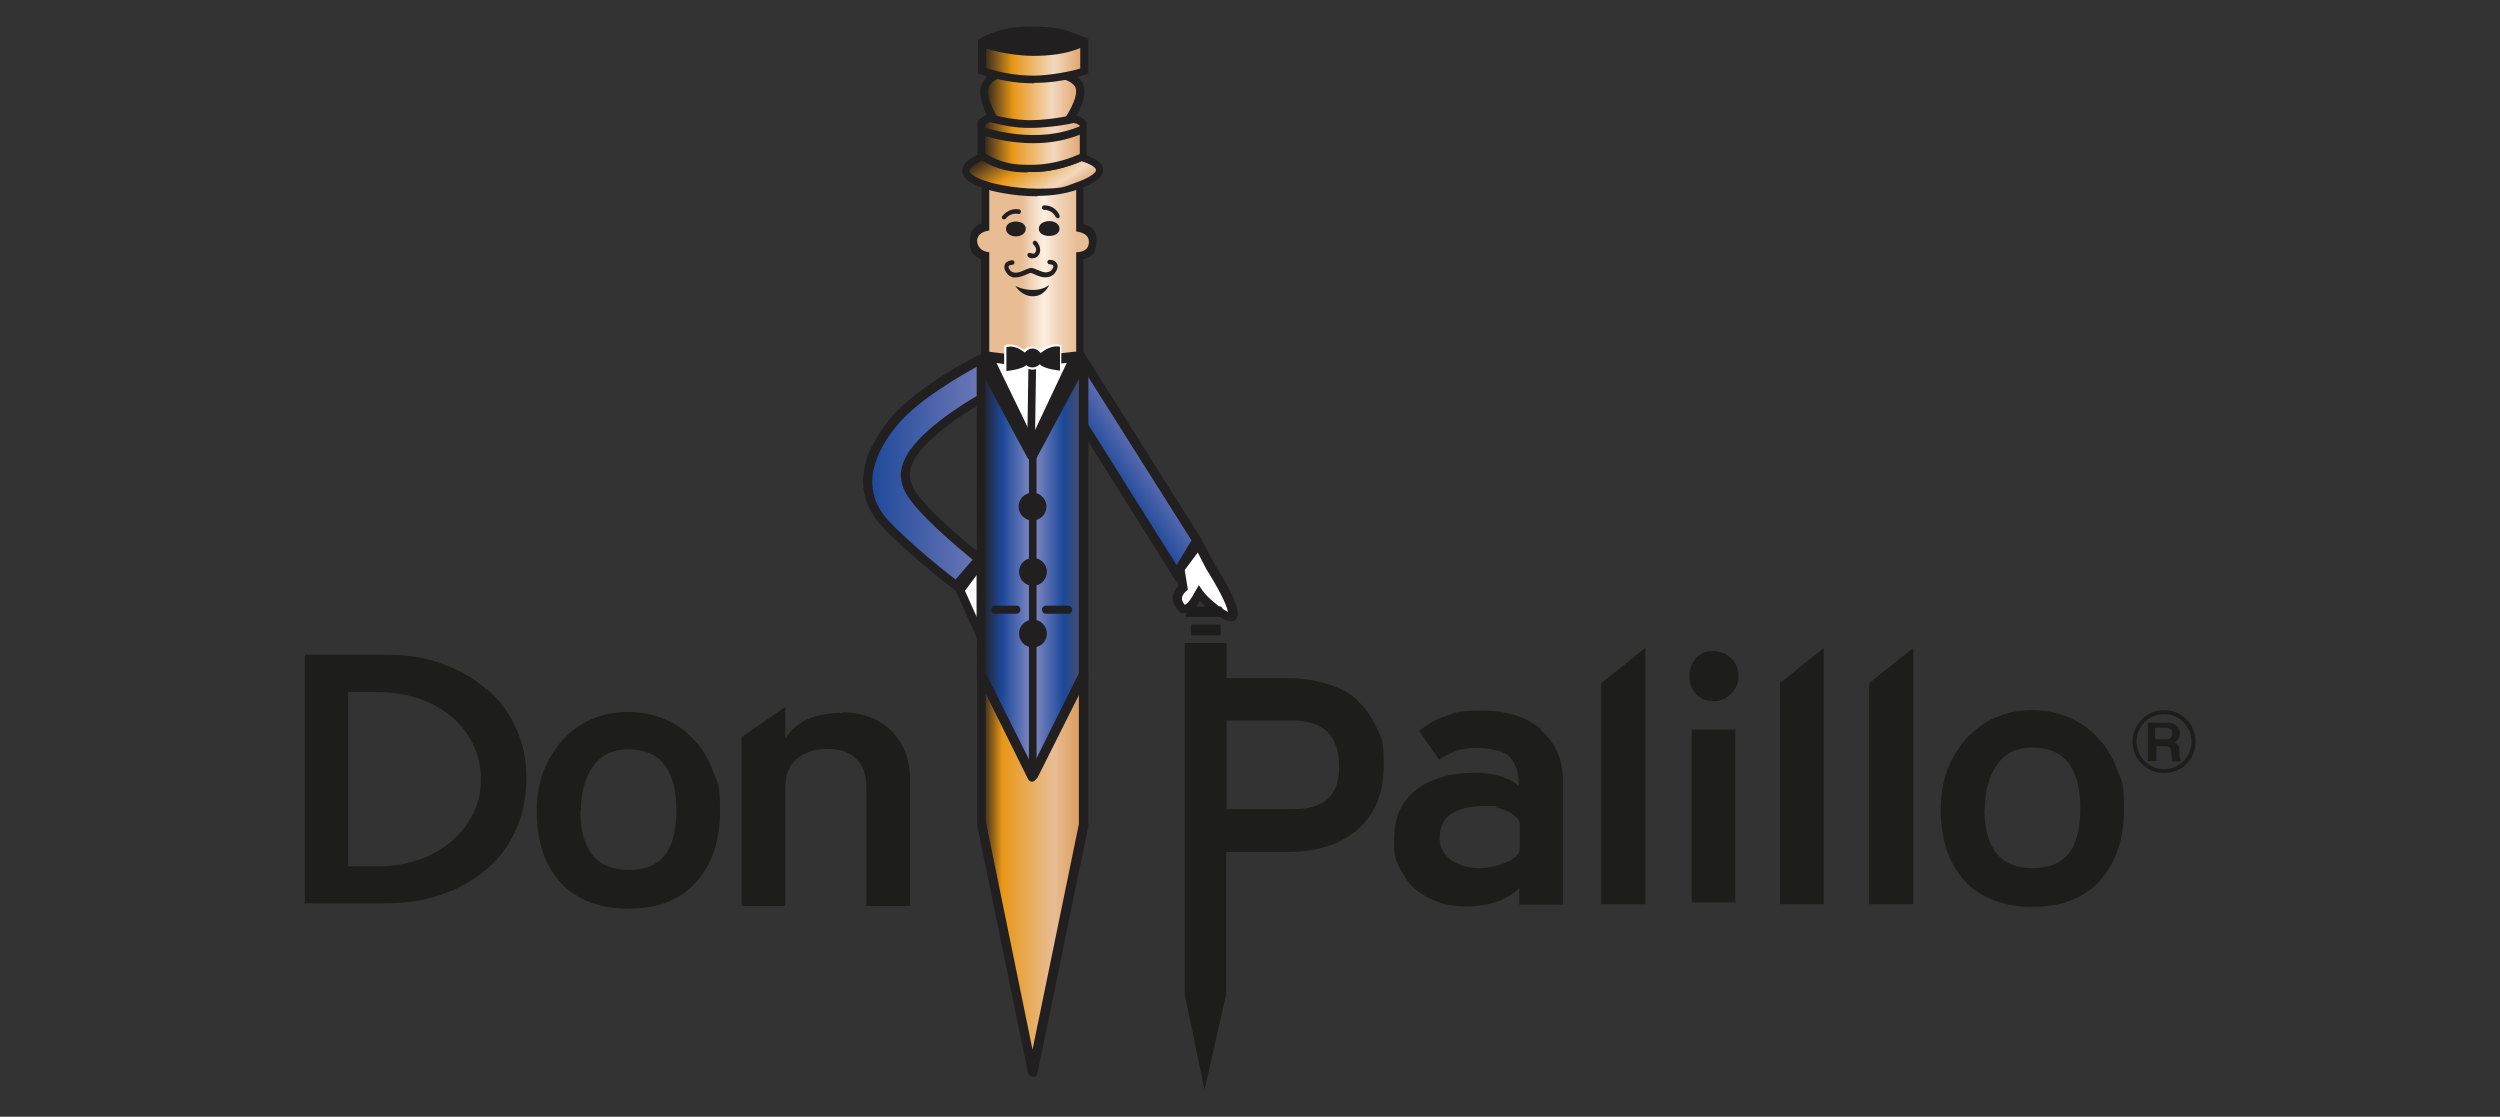 <svg xmlns="http://www.w3.org/2000/svg" xmlns:xlink="http://www.w3.org/1999/xlink" id="Layer_1" viewBox="0 0 555.2 248"><rect x="0" y="0" width="555.2" height="248" fill="#333333" stroke="none"/><defs><style>      .st0, .st1 {        fill-rule: evenodd;      }      .st0, .st2 {        fill: #fff;      }      .st3 {        fill: url(#linear-gradient2);      }      .st4 {        fill: url(#linear-gradient1);      }      .st5 {        fill: url(#linear-gradient3);      }      .st6 {        fill: url(#linear-gradient6);      }      .st7 {        fill: url(#linear-gradient8);      }      .st8 {        fill: url(#linear-gradient7);      }      .st9 {        fill: url(#linear-gradient5);      }      .st10 {        fill: url(#linear-gradient4);      }      .st1, .st11 {        fill: #221f20;      }      .st12 {        fill: url(#linear-gradient);      }      .st13 {        fill: #1d1d1b;      }    </style><linearGradient id="linear-gradient" x1="1909" y1="-1513.4" x2="1933.8" y2="-1513.4" gradientTransform="translate(-1692 1584)" gradientUnits="userSpaceOnUse"><stop offset="0" stop-color="#e8bd94"></stop><stop offset=".4" stop-color="#e8bd94"></stop><stop offset=".5" stop-color="#f2d8bf"></stop><stop offset=".6" stop-color="#fdf0e0"></stop><stop offset=".7" stop-color="#f2d8bf"></stop><stop offset=".9" stop-color="#e8bd94"></stop><stop offset="1" stop-color="#e8bd94"></stop></linearGradient><linearGradient id="linear-gradient1" x1="1884.7" y1="-1479.1" x2="1910" y2="-1479.1" gradientTransform="translate(-1692 1584)" gradientUnits="userSpaceOnUse"><stop offset="0" stop-color="#1d4899"></stop><stop offset="1" stop-color="#6e78b8"></stop></linearGradient><linearGradient id="linear-gradient2" x1="1910" y1="-1390.2" x2="1932.7" y2="-1390.2" gradientTransform="translate(-1692 1584)" gradientUnits="userSpaceOnUse"><stop offset="0" stop-color="#221f20"></stop><stop offset=".2" stop-color="#e89716"></stop><stop offset=".7" stop-color="#e8bd94"></stop><stop offset="1" stop-color="#db9756"></stop></linearGradient><linearGradient id="linear-gradient3" x1="1939.2" y1="-1477.7" x2="1946.8" y2="-1482.8" gradientTransform="translate(-1692 1584)" gradientUnits="userSpaceOnUse"><stop offset="0" stop-color="#1d4899"></stop><stop offset="1" stop-color="#6371b3"></stop></linearGradient><linearGradient id="linear-gradient4" x1="1910.6" y1="-1561.6" x2="1932" y2="-1561.6" gradientTransform="translate(-1692 1584)" gradientUnits="userSpaceOnUse"><stop offset="0" stop-color="#221f20"></stop><stop offset=".3" stop-color="#e89716"></stop><stop offset=".7" stop-color="#f2d8bf"></stop><stop offset="1" stop-color="#e0a269"></stop></linearGradient><linearGradient id="linear-gradient5" x1="1916.5" y1="-1553.6" x2="1926.3" y2="-1538.6" gradientTransform="translate(-1692 1584)" gradientUnits="userSpaceOnUse"><stop offset="0" stop-color="#221f20"></stop><stop offset=".4" stop-color="#e89716"></stop><stop offset=".8" stop-color="#f2d8bf"></stop><stop offset="1" stop-color="#e0a66f"></stop></linearGradient><linearGradient id="linear-gradient6" x1="1910.1" y1="-1571.8" x2="1932.8" y2="-1571.8" gradientTransform="translate(-1692 1584)" gradientUnits="userSpaceOnUse"><stop offset="0" stop-color="#221f20"></stop><stop offset=".3" stop-color="#e89716"></stop><stop offset=".7" stop-color="#f2d8bf"></stop><stop offset="1" stop-color="#e0a065"></stop></linearGradient><linearGradient id="linear-gradient7" x1="1910" y1="-1552.1" x2="1932.7" y2="-1552.1" xlink:href="#linear-gradient4"></linearGradient><linearGradient id="linear-gradient8" x1="1910" y1="-1457.8" x2="1932.7" y2="-1457.8" gradientTransform="translate(-1692 1584)" gradientUnits="userSpaceOnUse"><stop offset="0" stop-color="#221f20"></stop><stop offset=".2" stop-color="#1d4899"></stop><stop offset=".5" stop-color="#848cc5"></stop><stop offset=".8" stop-color="#1d4899"></stop><stop offset="1" stop-color="#4d4f64"></stop></linearGradient></defs><g><path class="st11" d="M240.6,41.3v8.5c0,0,2,.4,2.5,1.6.6,1.3.5,3,.1,4.3-.4,1.3-2.6,1.9-2.6,1.9v22.6s-12,21.5-12,21.5l-10.7-22v-22.1s-1-.4-1.5-.9c-1.3-1.2-1.1-2.8-.9-4.3.3-2.2,2.5-2.8,2.5-2.8v-8.3s12.7,4.4,22.7,0Z"></path><path class="st12" d="M239,56s3.1.2,2.8-2.6c-.2-1.8-2.8-2-2.8-2v-10.4h-19.3v10.2s-2.6.2-2.7,2.2c0,1.3.9,2.5,2.7,2.6v24.2l9,20.1,10.3-20.1v-24.1Z"></path><g><path class="st4" d="M217.4,124.1s-13-10.3-15.5-15.4c-1-2.1-1.1-3.7-.3-5.9,2.6-6.7,16.4-14.4,16.4-14.4v-8.7s-13.7,6.8-19.7,14.2c-5.2,6.3-8.5,14.8-1.8,22.2,5.3,5.9,15.8,13.9,15.8,13.9l5.1-5.9Z"></path><path class="st11" d="M212.4,131.4l-.7-.6c-.4-.3-10.6-8.2-16-14.1-5.9-6.5-5.3-14.8,1.8-23.5,6-7.4,19.4-14.2,20-14.4l1.4-.7v10.9l-.5.3c-.1,0-13.5,7.6-15.9,13.9-.7,1.9-.6,3.2.3,5.1,2.4,4.8,15.1,14.9,15.3,15l.8.6-6.4,7.4h0ZM217,81.4c-3.6,2-13.3,7.5-17.9,13.2-4.5,5.5-8.5,13.6-1.9,20.9,4.4,4.8,12.5,11.3,15,13.2l3.8-4.4c-2.9-2.4-12.7-10.5-15-15.1-1.1-2.3-1.3-4.3-.3-6.7,2.4-6.3,13.7-13.1,16.3-14.6v-6.5h0Z"></path></g><g><polygon class="st3" points="240.7 149.6 240.7 183.1 229.3 238.1 218 183 218 149.7 229.3 172.6 240.7 149.6"></polygon><path class="st11" d="M229.3,239.1h0c-.5,0-.9-.3-1-.8l-11.3-55.1c0,0,0-.1,0-.2v-33.3c0-.5.3-.9.8-1,.5-.1.9.1,1.1.5l10.4,21.1,10.5-21.1c.2-.4.7-.6,1.1-.5.4.1.8.5.8,1v33.5c0,0,0,.1,0,.2l-11.3,55c0,.5-.5.8-1,.8h0ZM219,182.8l10.3,50.3,10.3-50.1v-29.1s-9.5,19.1-9.5,19.1c-.2.3-.5.6-.9.6h0c-.4,0-.7-.2-.9-.6l-9.4-19v28.9h0Z"></path></g><g><polygon class="st5" points="240.7 80.1 265.8 120 261.3 127.4 240.7 94.6 240.7 80.1"></polygon><path class="st11" d="M261.3,129.3l-21.6-34.4v-18.2c0,0,27.3,43.3,27.3,43.3l-5.7,9.3h0ZM241.7,94.3l19.6,31.2,3.3-5.5-23-36.4v10.7h0Z"></path></g><path class="st11" d="M234.9,48.4c-.2,0-.4-.1-.5-.3,0,0-.7-1.5-2.5-1.5-.3,0-.5-.2-.5-.5,0-.3.2-.5.5-.5,2.5,0,3.4,2.1,3.4,2.2.1.3,0,.6-.3.7,0,0-.1,0-.2,0h0Z"></path><path class="st11" d="M229.4,57.4c-.5,0-.9-.2-1-.3-.2-.1-.3-.4-.2-.7.1-.2.4-.3.7-.2.1,0,.5.2.7.1.2,0,.3-.2.4-.4.4-.8-.5-1.6-.5-1.6-.2-.2-.2-.5,0-.7.2-.2.5-.2.7,0,0,0,1.3,1.4.6,2.8-.3.6-.7.8-1,.9-.2,0-.3,0-.5,0h0Z"></path><path class="st11" d="M225.5,63.5s1.3,2.3,3.9,2.3,3.6-2.5,3.6-2.5c0,0-1.3,1.1-3.6,1.1s-3.9-.9-3.9-.9Z"></path><g><polygon class="st2" points="218 124.6 218 141.6 213.2 131.1 218 124.6"></polygon><path class="st11" d="M217.1,142l-5-11.1,6.9-9.3v20l-1.9.4h0ZM214.3,131.2l2.6,5.8v-9.3l-2.6,3.5h0Z"></path></g><g><path class="st2" d="M266.2,120.8l2.7,5s10.4,16.2,1.2,9.5c0,0-2.3-1.6-3.7-3.5,0,0-2.3,4.4-3.8,3.2-.3-.3-.7-.8-.7-.8,0,0-1.3-1.8.9-3.7l-.6-4.1,4.1-5.5Z"></path><path class="st11" d="M273.2,137.9c-.9,0-2-.6-3.8-1.8,0,0-1.6-1.1-2.9-2.6-.8,1.2-2,2.7-3.4,2.7s-.9-.1-1.2-.4c-.4-.3-.8-.9-.9-1.1-.6-.8-1.1-2.8.7-4.6l-.6-4,5.3-7.1,3.4,6.4c2.8,4.4,5.9,10,4.9,11.8-.3.5-.8.8-1.4.8h0ZM273.2,135.9v1-1h0ZM266.2,129.9l.9,1.3c1.2,1.7,3.4,3.2,3.4,3.3,1.2.9,1.9,1.2,2.2,1.4-.2-1.6-2.5-5.9-4.8-9.5h0c0,0-1.9-3.7-1.9-3.7l-2.9,3.9.7,4.3-.4.4c-1.4,1.2-.8,2.2-.7,2.4h0c.1.2.3.5.4.6.5,0,1.6-1.5,2.3-2.9l.8-1.4h0Z"></path></g><g><path class="st10" d="M221.4,27.3s-4.4-6.3-2.1-9.1c.5-.6.5-.7,1.5-1.3,2-1.1,12-1.9,16.7.1.8.3,1.2.6,1.7,1.2,2.6,2.7-2.4,9.2-2.4,9.2,0,0-9.5,3.6-15.5-.2Z"></path><path class="st11" d="M228.3,30c-2.9,0-5.4-.6-7.4-1.9h-.2c0,0-.1-.2-.1-.2-.5-.7-4.7-6.9-2-10.2h.1c.5-.7.6-.9,1.6-1.5h0c1.3-.7,5-1.3,8.8-1.3s6.1.2,8.7,1.3c.9.4,1.4.7,2,1.4,3.1,3.1-1.7,9.7-2.3,10.4l-.2.2h-.2c-.2.2-4.3,1.7-8.9,1.7h0ZM222,26.6c1.6,1,3.7,1.5,6.2,1.5,3.7,0,7.1-1.1,8-1.4,1.2-1.7,3.9-6.2,2.3-7.8-.5-.5-.8-.7-1.5-1-1.7-.8-4.6-1.2-7.9-1.2s-7.1.6-7.9,1c-.8.5-.8.5-1.2,1h-.1c-1.5,1.9.9,6.3,2,8h0Z"></path></g><g><path class="st9" d="M218.4,34.8s-9.5,3.2,1.1,6.6c0,0,10.9,3.2,19.6.1,0,0,10.9-3.3,1.1-6.5,0,0-5,2.4-10.7,2.4-3,0-7.5,0-11.1-2.7Z"></path><path class="st11" d="M230.4,43.6c-5.9,0-10.9-1.4-11.1-1.5-3.8-1.2-5.6-2.5-5.6-4.2,0-2.3,3.7-3.7,4.4-3.9h.4c0-.1.3.1.3.1,3.1,2.2,6.9,2.5,10.2,2.5h.5c5.4,0,10.3-2.3,10.3-2.4h.3c0-.1.3,0,.3,0,2,.6,4.6,1.7,4.6,3.6,0,2.4-4.8,4-5.7,4.3-2.6.9-5.6,1.4-8.9,1.4h0ZM218.3,35.6c-1.4.5-3,1.5-3,2.3,0,.2.2,1.3,4.5,2.6,0,0,4.9,1.4,10.6,1.4s6-.4,8.4-1.3h0c2.2-.7,4.6-2,4.6-2.8,0-.2-.1-1-3.2-2-1.2.5-5.7,2.4-10.7,2.4h-.5c-3.2,0-7.4-.3-10.8-2.6h0Z"></path></g><g><g><path class="st6" d="M218.1,15.7v-6.3s8.2-5.6,22.7-.1v6.6s-10.5,4.3-22.7-.1Z"></path><path class="st11" d="M229.6,18.5c-4.1,0-8-.7-11.8-2l-.6-.2v-7.4l.4-.3c.2-.1,4-2.7,11-2.7s8.2.8,12.5,2.5l.6.2v7.7l-.5.2c-.2,0-4.8,1.9-11.5,1.9h0ZM219,15.1c3.4,1.1,7,1.7,10.6,1.7s9-1.1,10.3-1.6v-5.4c-3.9-1.4-7.7-2.1-11.3-2.1-5.2,0-8.6,1.6-9.6,2.1v5.2h0Z"></path></g><g><path class="st11" d="M218.6,9.7s4.7,1.7,10.5,1.8c3.7,0,7.8-.4,11.1-1.9,0,0-1.6-2.6-11.4-2.5-8.1,0-10.2,2.6-10.2,2.6Z"></path><path class="st11" d="M229.8,12.4h0c-.2,0-.5,0-.7,0-5.9-.1-10.6-1.8-10.8-1.8-.3,0-.5-.3-.5-.6,0-.3,0-.6.2-.8.2-.3,2.5-2.9,10.8-2.9,9.9,0,11.9,2.4,12.2,2.9.1.2.2.5,0,.7,0,.2-.2.4-.5.5-3.6,1.7-7.9,2-10.8,2h0ZM220.5,9.4c1.8.5,5,1.2,8.6,1.2.2,0,.4,0,.7,0,2.4,0,5.6-.2,8.7-1.3-1.3-.6-4.1-1.5-9.7-1.4-4.4,0-6.9.8-8.2,1.5h0Z"></path></g></g><g><path class="st8" d="M218,34.6v-7.3s.6-.6,1.7-1c1.7.3,4.6,1.2,8.9,1.3,2.6,0,6.8-.4,10.1-1.2.6.4.2-.2,2,1.1v7.2s-4.7,2.6-11.1,2.7c-3.5,0-7.2,0-11.6-2.8Z"></path><path class="st11" d="M228.3,38.3c-3.2,0-6.7-.4-10.8-3l-.4-.3v-8.1l.3-.3c0,0,.7-.7,2-1.2h.2c0,0,.2,0,.2,0,.4,0,1,.2,1.5.3,1.7.4,4.1.9,7.2,1h.3c2.3,0,6.2-.4,9.6-1.2h.4c0,0,.3.2.3.2,0,0,0,0,0,0,.4,0,.8.2,1.9,1l.3.3v8.2l-.4.2c-.2.1-4.9,2.7-11.5,2.8-.4,0-.9,0-1.3,0h0ZM218.8,34.1c3.6,2.2,6.6,2.5,9.4,2.5s.8,0,1.3,0c5-.1,9-1.8,10.3-2.4v-6.3c-.4-.3-.7-.5-.9-.5-.1,0-.3,0-.4-.1-3,.7-6.9,1.1-9.7,1.1s-.2,0-.3,0c-3.3,0-5.8-.6-7.5-1-.5-.1-.9-.2-1.2-.3-.4.2-.8.4-1,.6v6.4h0Z"></path></g><path class="st11" d="M229.5,31.8c-6.1,0-10.9-1.6-11.2-1.8l.6-1.6c.1,0,11.5,3.9,21.2-.5l.7,1.6c-3.8,1.7-7.7,2.3-11.3,2.3h0Z"></path><g><polygon class="st7" points="240.7 149.7 240.7 80.1 229.3 101.3 218 80.1 218 149.7 229.3 172.3 240.7 149.7"></polygon><path class="st11" d="M228.4,172.8l-11.4-22.7v-.4c-.1,0-.1-69.5-.1-69.5l1.9-.5,10.5,19.6,10.5-19.6,1.9.5v70c0,0-11.4,22.7-11.4,22.7h-1.8ZM218.9,149.5l10.4,20.7,10.3-20.7v-65.3l-9.5,17.7h-1.8l-9.5-17.7v65.3h0Z"></path></g><polygon class="st11" points="230.2 171.9 228.5 171.9 228.5 100.3 230.2 100.3 230.2 171.9 230.2 171.9"></polygon><g><path class="st1" d="M226.7,112.5c0-1.5,1.2-2.7,2.7-2.7s2.7,1.2,2.7,2.7-1.2,2.7-2.7,2.7-2.7-1.2-2.7-2.7Z"></path><g><path class="st1" d="M226.7,112.5c0-1.5,1.2-2.7,2.7-2.7s2.7,1.2,2.7,2.7-1.2,2.7-2.7,2.7-2.7-1.2-2.7-2.7Z"></path><path class="st11" d="M229.3,115.6c-1.7,0-3.1-1.4-3.1-3.1s1.4-3.1,3.1-3.1,3.1,1.4,3.1,3.1-1.4,3.1-3.1,3.1h0ZM229.3,110.3c-1.2,0-2.2,1-2.2,2.2s1,2.2,2.2,2.2,2.2-1,2.2-2.2-1-2.2-2.2-2.2h0Z"></path></g></g><g><path class="st1" d="M226.8,127c0-1.5,1.2-2.7,2.7-2.7s2.6,1.2,2.6,2.7-1.2,2.6-2.6,2.6-2.7-1.2-2.7-2.6Z"></path><g><path class="st1" d="M226.8,127c0-1.5,1.2-2.7,2.7-2.7s2.6,1.2,2.6,2.7-1.2,2.6-2.6,2.6-2.7-1.2-2.7-2.6Z"></path><path class="st11" d="M229.4,130.1c-1.7,0-3.1-1.4-3.1-3.1s1.4-3.1,3.1-3.1,3.1,1.4,3.1,3.1-1.4,3.1-3.1,3.1h0ZM229.4,124.8c-1.2,0-2.2,1-2.2,2.2s1,2.2,2.2,2.2,2.2-1,2.2-2.2-1-2.2-2.2-2.2h0Z"></path></g></g><g><path class="st1" d="M226.8,140.7c0-1.5,1.2-2.6,2.7-2.6s2.6,1.2,2.6,2.6-1.2,2.7-2.6,2.7-2.7-1.2-2.7-2.7Z"></path><g><path class="st1" d="M226.8,140.7c0-1.5,1.2-2.6,2.7-2.6s2.6,1.2,2.6,2.6-1.2,2.7-2.6,2.7-2.7-1.2-2.7-2.7Z"></path><path class="st11" d="M229.4,143.8c-1.7,0-3.1-1.4-3.1-3.1s1.4-3.1,3.1-3.1,3.1,1.4,3.1,3.1-1.4,3.1-3.1,3.1h0ZM229.4,138.5c-1.2,0-2.2,1-2.2,2.2s1,2.2,2.2,2.2,2.2-1,2.2-2.2-1-2.2-2.2-2.2h0Z"></path></g></g><path class="st11" d="M223,48.7c0,0-.2,0-.3,0-.2-.2-.3-.5-.1-.7,0,0,1.3-1.9,3.7-1.5.3,0,.5.3.4.6,0,.3-.3.5-.6.4-1.8-.3-2.7,1-2.7,1,0,.1-.3.2-.4.2h0Z"></path><path class="st1" d="M223.4,50.8c0-1,1-1.6,2.2-1.6s2.2.6,2.2,1.6-1,1.7-2.2,1.7-2.2-.7-2.2-1.7Z"></path><path class="st1" d="M235.3,50.8c0,1-1,1.6-2.3,1.6s-2.3-.6-2.3-1.6,1-1.7,2.3-1.7,2.3.7,2.3,1.7Z"></path><path class="st11" d="M225.8,136.3h-4.9c-.5,0-.8-.4-.8-.9s.4-.9.8-.9h4.9c.5,0,.8.4.8.9s-.4.9-.8.9h0Z"></path><path class="st11" d="M237.2,136.3h-4.9c-.5,0-.9-.4-.9-.9s.4-.9.9-.9h4.9c.5,0,.9.4.9.9s-.4.9-.9.9h0Z"></path><g><path class="st0" d="M219.4,79.2s5.4.8,9.3.8,10.2-.8,10.2-.8l-9.6,20.3-9.9-20.3Z"></path><path class="st11" d="M229.3,100.6c-.4,0-.8-.2-1-.6l-9.9-20.3c-.2-.4-.1-.8.1-1.2.2-.3.7-.5,1.1-.4,0,0,5.3.8,9.1.8s9.9-.8,10-.8c.4,0,.8.1,1.1.4.2.3.3.8.1,1.1l-9.6,20.3c-.2.4-.6.6-1,.6h0ZM221.3,80.6l7.9,16.3,7.7-16.3c-2.2.2-5.7.6-8.3.6s-5.4-.3-7.4-.6h0Z"></path></g><polygon class="st11" points="229.8 100.9 228.1 100.9 228.4 80.6 230.1 80.6 229.8 100.9 229.8 100.9"></polygon><g><path class="st2" d="M227.9,81.1c-1.1,1-4.4,1.3-4.4,1.3v-5.3c1.6-.4,3.2.5,4.1,1.2.4-.5,1-.9,1.7-.9s1.4.4,1.8,1c.9-.7,2.6-1.8,4.3-1.4v5.3s-3.5-.3-4.5-1.4c-.4.4-1,.7-1.6.7s-1.1-.2-1.5-.6Z"></path><path class="st2" d="M235.9,82.8h-.5c-.3,0-3.2-.3-4.5-1.3-.4.4-1,.6-1.6.6s-1-.2-1.5-.5c-1.4.9-4.2,1.2-4.3,1.2h-.5s0-6.1,0-6.1h.3c.3-.2.6-.2.9-.2,1.2,0,2.4.6,3.2,1.2.5-.5,1.1-.7,1.8-.7s1.4.3,1.9.8c.8-.6,2.1-1.3,3.4-1.3s.6,0,.9.1h.3v6.2h0ZM231,80.3l.3.4c.6.7,2.6,1.1,3.8,1.2v-4.5c-.1,0-.3,0-.4,0-1.3,0-2.6.9-3.2,1.4l-.4.3-.3-.4c-.3-.5-.8-.8-1.4-.8s-1,.2-1.4.7l-.3.3-.3-.3c-.6-.5-1.8-1.3-3-1.3s-.3,0-.4,0v4.5c1.1-.1,2.9-.5,3.7-1.1l.3-.3.3.3c.3.3.7.5,1.2.5s.9-.2,1.3-.6l.3-.4h0Z"></path></g><path class="st11" d="M227.9,81.1c-1.1,1-4.4,1.3-4.4,1.3v-5.3c1.6-.5,3.2.5,4.1,1.2.4-.5,1-.9,1.7-.9s1.4.4,1.8,1c.9-.7,2.6-1.8,4.3-1.4v5.3s-3.5-.3-4.5-1.4c-.4.4-1,.7-1.6.7s-1.1-.2-1.5-.6Z"></path><path class="st11" d="M225.7,61.6c-.2,0-.5,0-.7,0-.8-.2-1.4-.7-1.8-1.6-.3-.6-.1-1.1,0-1.4.4-.7,1.5-.8,1.6-.8.3,0,.5.2.5.5,0,.3-.2.5-.5.5-.2,0-.7.1-.8.3,0,.1,0,.3,0,.4.3.6.6.9,1.1,1,.8.2,1.8-.2,2.6-.6.5-.2,1-.4,1.3-.4.4,0,.8.2,1.3.4.8.3,1.7.8,2.5.5.5-.1.8-.4,1.1-1,0,0,.1-.3,0-.4-.1-.2-.5-.3-.8-.3-.3,0-.5-.3-.5-.5,0-.3.2-.5.5-.5.1,0,1.2,0,1.6.8.2.3.3.7,0,1.4-.4.9-1,1.4-1.8,1.6-1.2.3-2.4-.2-3.2-.6-.3-.1-.7-.3-.8-.3h0s0,0,0,0c-.1,0-.5.2-.8.3-.7.3-1.6.7-2.5.7h0Z"></path></g><g><path class="st13" d="M484,168c0-.2,0-.4,0-.6,0-.2,0-.3,0-.5,0-.2,0-.4,0-.6,0-.2-.1-.4-.2-.6,0-.2-.2-.3-.4-.5-.2-.1-.3-.2-.6-.3h0c.5-.2.8-.5,1-.8.2-.4.3-.8.3-1.3s0-.6-.2-.9c-.1-.3-.3-.5-.5-.7-.2-.2-.5-.4-.8-.5-.3-.1-.6-.2-1-.2h-4.6v8.5h1.9v-3.3h1.9c.5,0,.8.1,1,.3.2.2.3.5.4,1,0,.3,0,.7.1,1.1,0,.4,0,.7.2,1h1.9c0-.1-.2-.3-.2-.4,0-.2,0-.4-.1-.5ZM482,163.9c-.2.2-.6.3-1.1.3h-2.3v-2.6h2.3c.5,0,.8.1,1.1.3.2.2.4.5.4,1s-.1.8-.4,1Z"></path><path class="st13" d="M480.6,157.7c-3.8,0-7,3.1-7,7s3.1,7,7,7,7-3.1,7-7-3.1-7-7-7ZM480.6,170.8c-3.4,0-6.1-2.7-6.1-6.1s2.7-6.1,6.1-6.1,6.1,2.7,6.1,6.1-2.7,6.1-6.1,6.1Z"></path><path class="st13" d="M127,198.2c3.3,2.4,7.5,3.6,12.6,3.6s9.2-1.2,12.5-3.6h0c.9-.7,1.8-1.4,2.5-2.3,3.6-4,5.3-9.3,5.3-15.8s-.5-6-1.5-8.7c-1-2.7-2.3-5.1-4.2-7-1.7-2-3.9-3.5-6.4-4.6-2.5-1.1-5.2-1.7-8.3-1.7s-5.8.6-8.3,1.7c-2.5,1.1-4.6,2.7-6.4,4.7-1.7,1.9-3.1,4.3-4.2,7-.9,2.7-1.4,5.5-1.4,8.6,0,6.8,1.8,12.2,5.4,16,.7.8,1.5,1.5,2.4,2.1M129,180.1c0-4,.9-7.3,2.7-9.9,1.8-2.5,4.4-3.8,7.8-3.8,7.1,0,10.7,4.5,10.7,13.6s-3.5,13.2-10.6,13.2-10.7-4.4-10.7-13.2Z"></path><path class="st13" d="M187.1,158.3c-2.9,0-5.5.5-7.7,1.4-2.1.9-3.8,2.4-5,4.3v-7l-9.7,6.7v37.5h9.7v-26.4c0-2.8.9-4.9,2.6-6.3,1.8-1.5,4.1-2.2,6.8-2.2s4.8.7,6.3,2.2c1.5,1.4,2.3,3.5,2.3,6.3v26.4h9.7v-28c0-4.6-1.4-8.2-4.2-10.9-2.7-2.7-6.3-4.1-10.8-4.1Z"></path><path class="st13" d="M108.1,153.2c-2.7-2.5-5.9-4.3-9.7-5.7-3.7-1.4-7.8-2.1-12.3-2.1h-18.4v55.2h17.8c4.5,0,8.7-.6,12.5-1.9.5-.2,1-.4,1.5-.6h.1c3.1-1.2,5.9-2.9,8.3-4.9,2.8-2.4,5.1-5.3,6.6-8.8,1.6-3.5,2.4-7.3,2.4-11.7s-.8-7.6-2.3-11c-1.5-3.3-3.6-6.2-6.4-8.7ZM105,180.7c-1.1,2.4-2.7,4.4-4.8,6.2-2.1,1.7-4.5,3.1-7.3,4.1-2.8.9-5.8,1.4-9.1,1.4h-6.5v-38.7h6.5c3.3,0,6.4.5,9.1,1.4,2.8.9,5.2,2.3,7.3,4,2.1,1.7,3.6,3.7,4.8,6.1,1.2,2.4,1.8,5,1.8,7.9s-.6,5.4-1.8,7.8Z"></path><polygon class="st13" points="271.2 134.7 264.4 134.7 263.1 137 272.5 137 271.2 134.7"></polygon><rect class="st13" x="264.5" y="138.7" width="6.6" height="2.4"></rect><polygon class="st13" points="395.3 198.1 395.3 200.8 405 200.8 405 198.1 405 143.9 395.3 151.7 395.3 198.1"></polygon><polygon class="st13" points="415.1 198.1 415.1 200.8 424.9 200.8 424.9 198.1 424.9 143.9 415.1 151.7 415.1 198.1"></polygon><path class="st13" d="M380.6,144.6c-1.7,0-3.1.5-4,1.6-.9,1.1-1.4,2.4-1.4,4s.5,2.8,1.4,3.9c1,1.1,2.4,1.6,4,1.6s2.7-.5,3.8-1.6c1.1-1.1,1.7-2.4,1.7-3.9s-.5-2.9-1.7-4c-1-1.1-2.3-1.6-3.8-1.6Z"></path><polygon class="st13" points="355.6 198.1 355.6 200.8 365.4 200.8 365.4 198.1 365.4 143.9 355.6 151.7 355.6 198.1"></polygon><polygon class="st13" points="375.7 198.1 375.7 200.4 385.4 200.4 385.4 198.1 385.4 162 375.7 162 375.7 198.1"></polygon><path class="st13" d="M342.3,162c-3.3-2.8-7.7-4.2-13.2-4.2s-5.6.4-8,1.2c-2.4.8-4.3,1.9-5.9,3.4l4.4,6.3c1-.7,2.2-1.3,3.4-1.8,1.3-.5,2.9-.8,4.7-.8s2.9.1,4,.4c1.3.2,2.3.6,3.1,1.2.8.6,1.4,1.5,1.8,2.6.5,1.1.7,2.5.7,4.3-.9-.9-2.1-1.6-3.8-2.1-1.6-.6-3.6-.9-6.1-.9-5.3,0-9.6,1.3-12.9,3.8-3.3,2.5-4.9,6.2-4.9,11s.4,4.4,1.2,6.3c.9,1.8,2,3.4,3.4,4.7.4.3.7.6,1.1.8,1.2.9,2.6,1.5,4,2.1,2,.7,4.1,1,6.3,1s5.4-.4,7.5-1.3c1.3-.6,2.4-1.2,3.2-1.8.4-.3.8-.7,1.1-1v3.7h9.7v-27.5c0-4.8-1.7-8.5-5-11.3ZM337.5,188.4c0,.7-.3,1.4-1,1.9-.6.5-1.4,1-2.4,1.4-.9.3-1.8.6-2.8.8-1,.2-1.8.3-2.6.3-2.5,0-4.6-.6-6.4-1.8-1.7-1.3-2.6-2.9-2.6-4.9,0-4.7,3.4-7.1,10.1-7.1s1.6,0,2.5.3c.9.2,1.7.5,2.5.9.8.3,1.4.8,1.9,1.3.6.5.8,1,.8,1.5v5.4Z"></path><path class="st13" d="M301.4,155.4c-1.9-1.6-4.1-2.8-6.7-3.5-2.6-.8-5.4-1.3-8.4-1.3h-13.9v-7.8h-9.3v78.1l4.4,21.1,4.8-21.1v-22.7s0-9,0-9h13.8c6.3,0,11.4-1.6,15.3-4.9,3.9-3.4,5.9-8.1,5.9-14.3s-.5-6-1.6-8.4c-1.1-2.4-2.5-4.5-4.4-6.1ZM287,179.7h-14.6v-19.7h14.6c6.9,0,10.4,3.4,10.4,10.2s-3.5,9.5-10.4,9.5Z"></path><path class="st13" d="M438.8,197.8c3.3,2.4,7.5,3.6,12.6,3.6s9.2-1.2,12.5-3.6h0c.9-.7,1.8-1.4,2.5-2.3,3.6-4,5.3-9.3,5.3-15.8s-.5-6-1.5-8.7c-1-2.7-2.3-5.1-4.2-7-1.7-2-3.9-3.5-6.4-4.6-2.5-1.1-5.2-1.7-8.3-1.7s-5.8.6-8.3,1.7c-2.5,1.1-4.6,2.7-6.4,4.7-1.7,1.9-3.1,4.3-4.2,7-.9,2.7-1.4,5.5-1.4,8.6,0,6.8,1.8,12.2,5.4,16,.7.8,1.5,1.5,2.4,2.1M440.8,179.7c0-4,.9-7.3,2.7-9.9,1.8-2.5,4.4-3.8,7.8-3.8,7.1,0,10.7,4.5,10.7,13.6s-3.5,13.2-10.6,13.2-10.7-4.4-10.7-13.2Z"></path></g></svg>